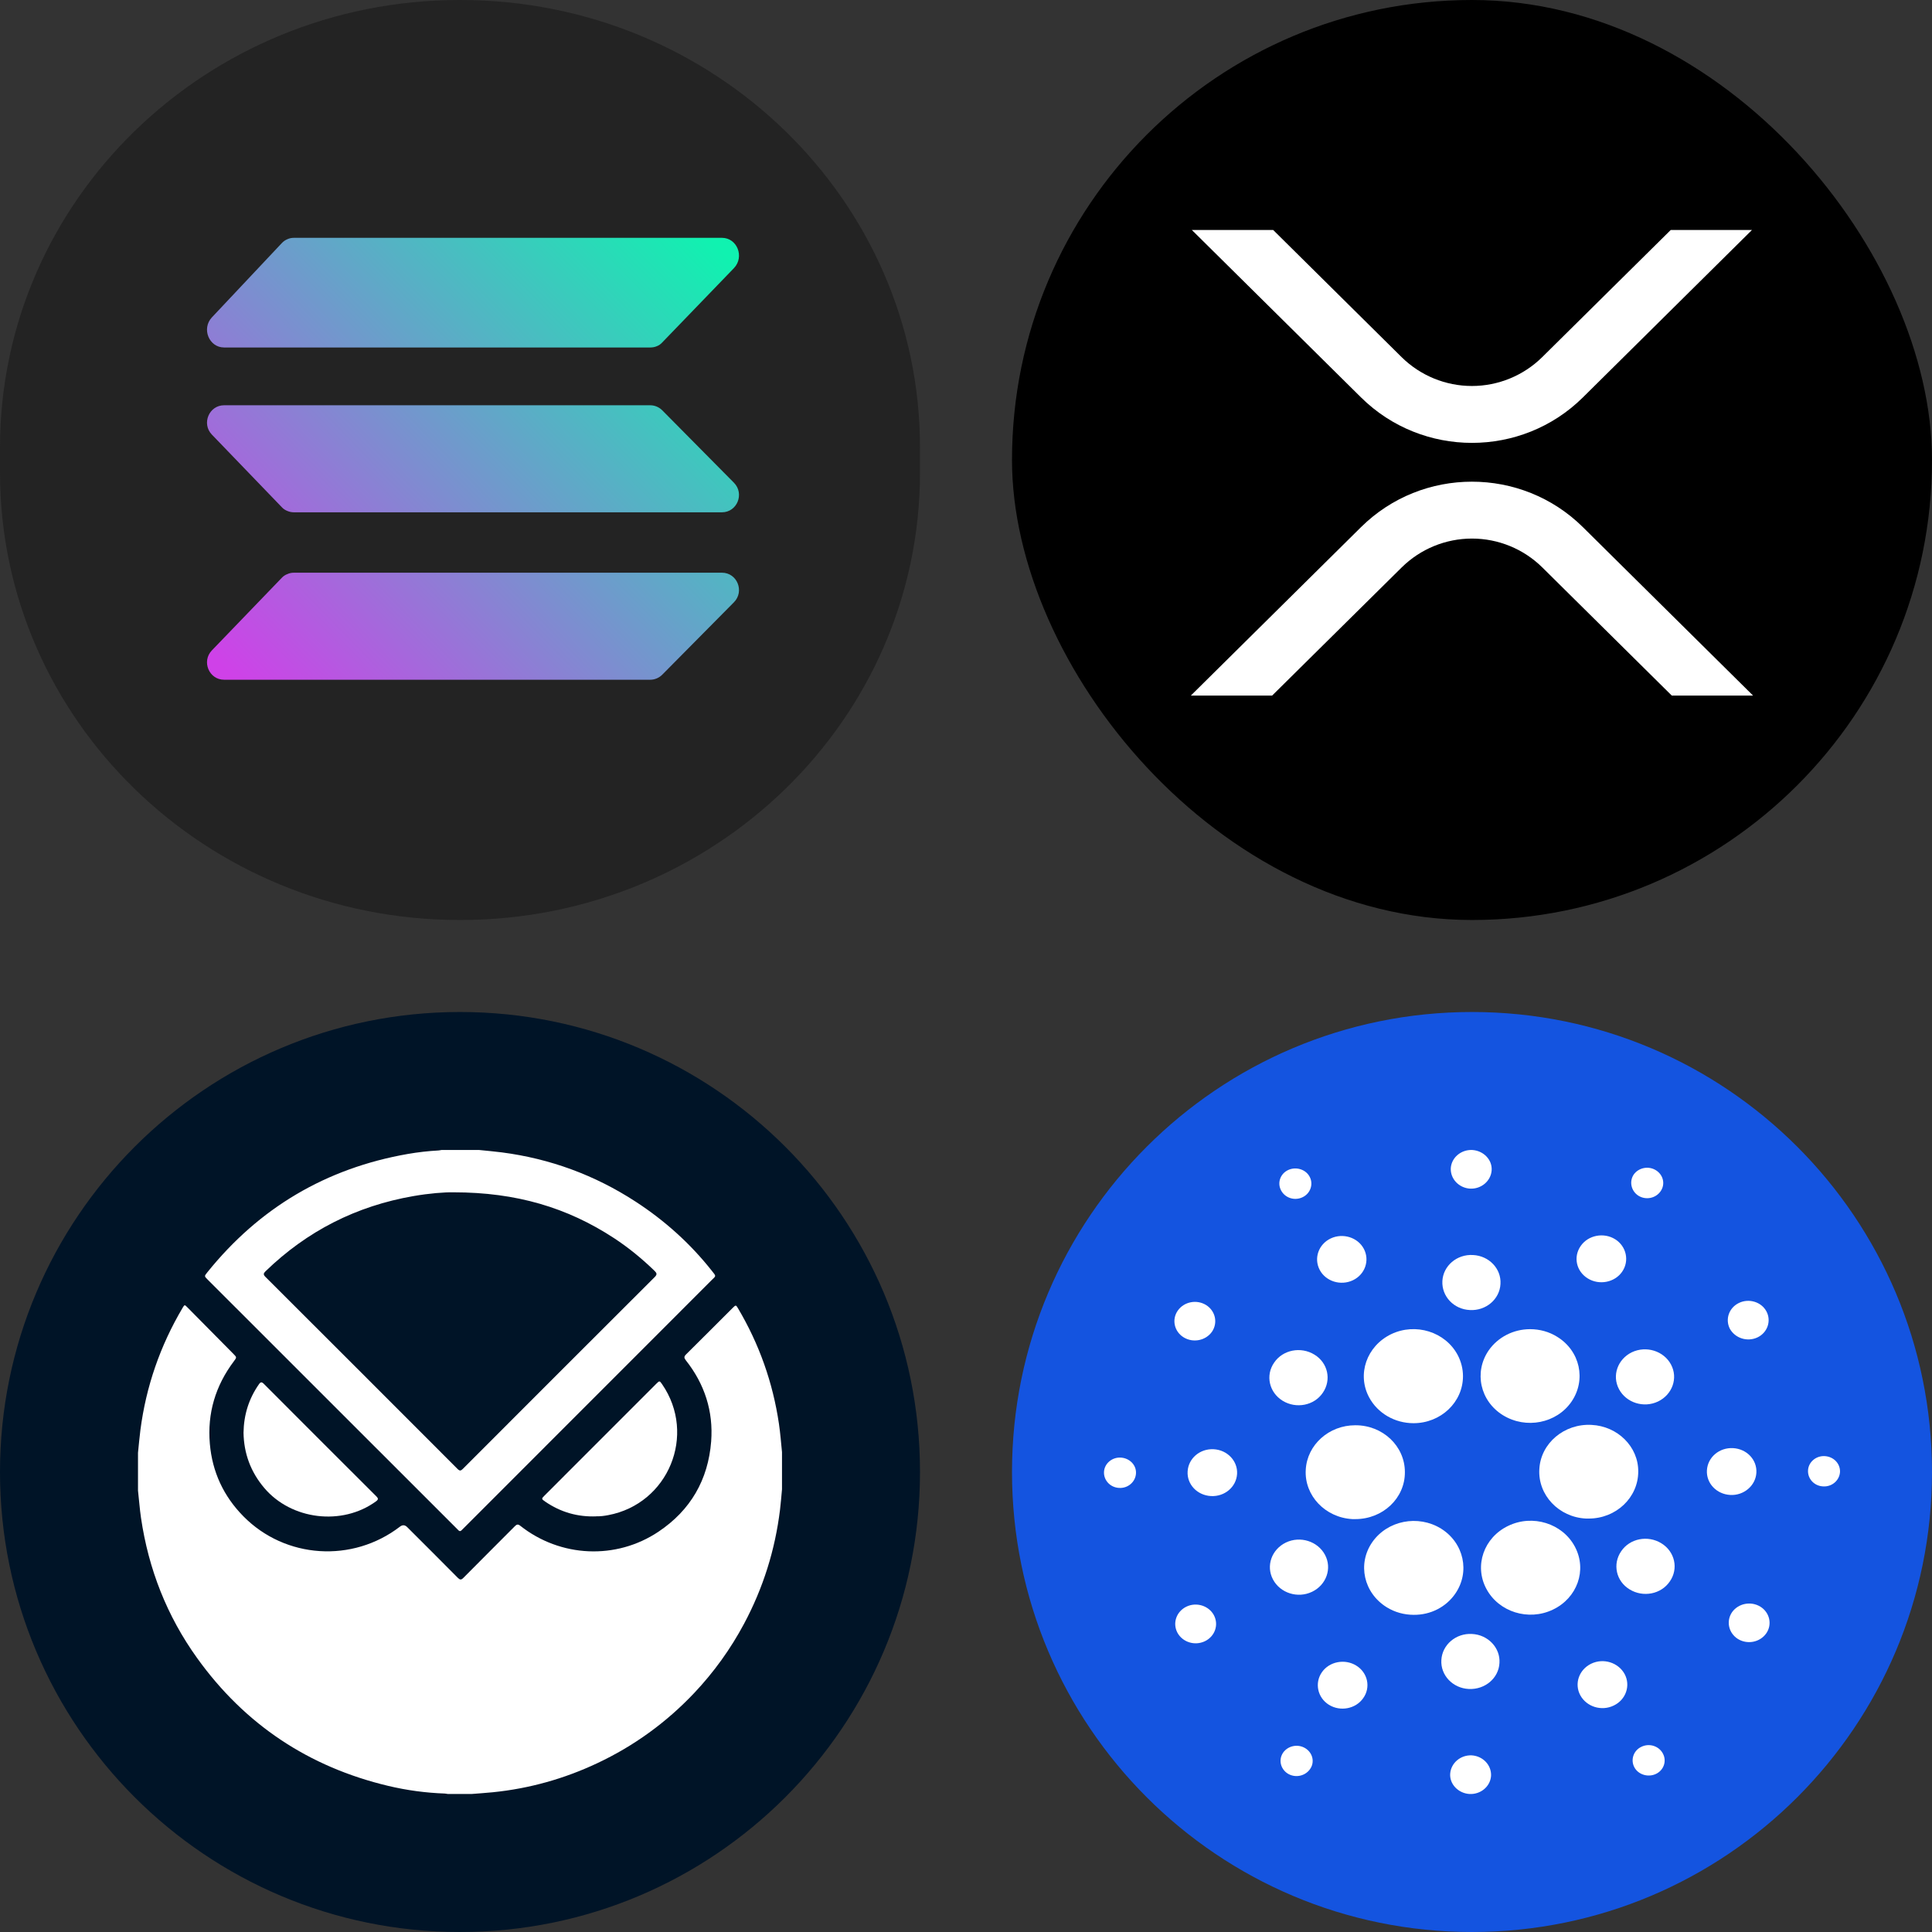 <svg width="42" height="42" viewBox="0 0 42 42" fill="none" xmlns="http://www.w3.org/2000/svg">
<rect x="0" y="0" width="42" height="42" fill="#333333" stroke="none"/>
<path d="M9.992 0H10.008C15.526 0 20 4.357 20 9.729V10.271C20 15.643 15.526 20 10.008 20H9.992C4.474 20 0 15.643 0 10.271V9.729C0 4.357 4.474 0 9.992 0Z" fill="#232323"/>
<path d="M14.397 7.444C14.364 7.481 14.324 7.509 14.279 7.526C14.234 7.546 14.184 7.554 14.135 7.554H4.872C4.544 7.554 4.377 7.145 4.606 6.9L6.127 5.284C6.16 5.248 6.201 5.219 6.25 5.199C6.295 5.178 6.344 5.17 6.393 5.17H15.694C16.025 5.17 16.189 5.583 15.956 5.828L14.397 7.444ZM14.397 14.667C14.328 14.736 14.234 14.777 14.135 14.777H4.872C4.544 14.777 4.377 14.377 4.606 14.139L6.127 12.56C6.16 12.524 6.205 12.495 6.25 12.479C6.295 12.458 6.344 12.45 6.393 12.45H15.694C16.025 12.45 16.189 12.855 15.956 13.092L14.397 14.667ZM14.397 8.92C14.328 8.851 14.234 8.81 14.135 8.81H4.872C4.544 8.81 4.377 9.211 4.606 9.448L6.127 11.027C6.16 11.064 6.205 11.092 6.25 11.109C6.295 11.129 6.344 11.137 6.393 11.137H15.694C16.025 11.137 16.189 10.732 15.956 10.495L14.397 8.92Z" fill="url(#paint0_linear_9782_12300)"/>
<rect x="22" width="20" height="20" rx="10" fill="black"/>
<g clip-path="url(#clip0_9782_12300)">
<path d="M36.32 5H38.086L34.41 8.64C33.079 9.957 30.92 9.957 29.588 8.64L25.91 5H27.678L30.471 7.765C30.878 8.166 31.427 8.391 31.998 8.391C32.569 8.391 33.118 8.166 33.525 7.765L36.32 5Z" fill="white"/>
<path d="M27.655 15.121H25.888L29.588 11.459C30.919 10.142 33.078 10.142 34.41 11.459L38.11 15.121H36.343L33.527 12.334C33.12 11.933 32.571 11.708 32 11.708C31.428 11.708 30.88 11.933 30.473 12.334L27.655 15.121Z" fill="white"/>
</g>
<g clip-path="url(#clip1_9782_12300)">
<path fill-rule="evenodd" clip-rule="evenodd" d="M20 32C20 37.523 15.523 42 10 42C4.477 42 0 37.523 0 32C0 26.477 4.477 22 10 22C15.523 22 20 26.477 20 32Z" fill="#001427"/>
<g clip-path="url(#clip2_9782_12300)">
<path d="M3 32.404V31.582C3.017 31.418 3.031 31.253 3.052 31.089C3.175 30.141 3.482 29.256 3.968 28.434C4.012 28.36 4.013 28.359 4.073 28.42C4.407 28.758 4.741 29.095 5.075 29.433C5.149 29.508 5.148 29.507 5.084 29.593C4.684 30.125 4.504 30.723 4.562 31.388C4.615 32 4.861 32.527 5.291 32.963C6.202 33.887 7.663 33.981 8.696 33.187C8.751 33.145 8.804 33.149 8.854 33.2C9.22 33.566 9.588 33.931 9.951 34.299C9.999 34.347 10.026 34.35 10.075 34.3C10.445 33.925 10.82 33.554 11.191 33.18C11.23 33.141 11.257 33.127 11.309 33.168C12.183 33.859 13.393 33.915 14.316 33.297C15.012 32.831 15.395 32.169 15.46 31.336C15.51 30.68 15.318 30.088 14.909 29.571C14.869 29.52 14.867 29.49 14.915 29.443C15.257 29.105 15.595 28.765 15.935 28.426C15.994 28.367 16 28.368 16.042 28.439C16.505 29.219 16.802 30.058 16.934 30.955C16.964 31.159 16.979 31.363 17 31.568V32.376C16.986 32.524 16.975 32.672 16.957 32.82C16.85 33.694 16.591 34.521 16.175 35.299C15.882 35.848 15.521 36.349 15.094 36.802C14.487 37.444 13.783 37.955 12.983 38.331C12.263 38.67 11.506 38.882 10.714 38.962C10.559 38.977 10.404 38.988 10.248 39H9.738C9.714 38.997 9.691 38.991 9.668 38.99C9.254 38.975 8.844 38.92 8.441 38.824C6.712 38.413 5.322 37.489 4.286 36.046C3.629 35.132 3.228 34.109 3.065 32.995C3.036 32.799 3.023 32.601 3 32.404L3 32.404Z" fill="white"/>
<path d="M10.418 25C10.583 25.017 10.747 25.031 10.911 25.052C11.962 25.189 12.932 25.546 13.82 26.124C14.451 26.535 15.005 27.032 15.472 27.623C15.577 27.755 15.57 27.729 15.462 27.837C13.674 29.626 11.885 31.415 10.097 33.204C10.079 33.222 10.059 33.24 10.042 33.259C10.015 33.29 9.989 33.295 9.96 33.261C9.951 33.251 9.94 33.241 9.93 33.231C8.124 31.426 6.318 29.621 4.513 27.816C4.44 27.743 4.44 27.743 4.504 27.663C5.634 26.257 7.088 25.397 8.865 25.086C9.086 25.048 9.309 25.022 9.533 25.01C9.554 25.009 9.575 25.003 9.596 25C9.87 25 10.144 25 10.418 25ZM9.863 25.92C9.666 25.915 9.325 25.943 8.987 26.002C7.747 26.217 6.675 26.761 5.771 27.638C5.725 27.683 5.722 27.709 5.769 27.757C7.163 29.148 8.555 30.54 9.946 31.933C9.994 31.982 10.02 31.975 10.063 31.931C11.453 30.539 12.844 29.148 14.235 27.76C14.288 27.706 14.28 27.677 14.231 27.629C13.959 27.365 13.667 27.125 13.35 26.917C12.336 26.252 11.223 25.92 9.863 25.92Z" fill="white"/>
<path d="M12.967 32.964C12.559 32.981 12.187 32.874 11.851 32.643C11.768 32.586 11.768 32.581 11.837 32.513C12.647 31.702 13.458 30.892 14.268 30.081C14.336 30.013 14.34 30.014 14.393 30.091C15.15 31.189 14.531 32.693 13.221 32.938C13.137 32.954 13.053 32.965 12.967 32.963V32.964Z" fill="white"/>
<path d="M5.294 31.147C5.3 30.756 5.409 30.408 5.628 30.094C5.664 30.041 5.689 30.037 5.736 30.084C6.55 30.9 7.365 31.716 8.182 32.53C8.227 32.575 8.227 32.599 8.174 32.638C7.438 33.175 6.335 33.043 5.745 32.347C5.448 31.997 5.302 31.595 5.294 31.147V31.147Z" fill="white"/>
</g>
</g>
<g clip-path="url(#clip3_9782_12300)">
<path fill-rule="evenodd" clip-rule="evenodd" d="M42 32C42 37.523 37.523 42 32 42C26.477 42 22 37.523 22 32C22 26.477 26.477 22 32 22C37.523 22 42 26.477 42 32Z" fill="#1454E0"/>
<g clip-path="url(#clip4_9782_12300)">
<path d="M28.386 31.95C28.352 32.511 28.808 32.992 29.401 33.024C29.423 33.024 29.444 33.024 29.465 33.024C30.063 33.024 30.545 32.568 30.541 32.002C30.541 31.436 30.059 30.98 29.461 30.984C28.89 30.984 28.416 31.408 28.386 31.95Z" fill="white"/>
<path d="M24.367 31.687C24.175 31.675 24.009 31.816 24 31.998C23.991 32.18 24.137 32.337 24.328 32.346C24.52 32.358 24.683 32.216 24.695 32.034C24.708 31.852 24.559 31.699 24.367 31.687Z" fill="white"/>
<path d="M28.318 26.026C28.488 25.945 28.557 25.743 28.471 25.582C28.386 25.42 28.173 25.355 28.002 25.436C27.831 25.517 27.763 25.715 27.849 25.877C27.934 26.042 28.143 26.111 28.318 26.026Z" fill="white"/>
<path d="M29.41 27.832C29.675 27.707 29.781 27.4 29.649 27.149C29.517 26.899 29.193 26.798 28.928 26.923C28.663 27.049 28.557 27.355 28.689 27.606C28.821 27.857 29.146 27.957 29.41 27.832Z" fill="white"/>
<path d="M25.732 29.073C25.937 29.198 26.21 29.145 26.347 28.951C26.479 28.758 26.424 28.499 26.219 28.37C26.014 28.244 25.741 28.297 25.604 28.491C25.468 28.685 25.527 28.948 25.732 29.073Z" fill="white"/>
<path d="M26.385 31.505C26.086 31.489 25.835 31.703 25.818 31.986C25.8 32.269 26.027 32.507 26.325 32.523C26.624 32.539 26.876 32.325 26.893 32.042C26.91 31.764 26.684 31.521 26.385 31.505Z" fill="white"/>
<path d="M25.792 34.927C25.575 35.032 25.485 35.283 25.596 35.493C25.707 35.699 25.971 35.784 26.193 35.679C26.411 35.574 26.5 35.323 26.389 35.113C26.279 34.907 26.01 34.822 25.792 34.927Z" fill="white"/>
<path d="M27.883 30.451C28.177 30.632 28.57 30.556 28.757 30.277C28.949 29.998 28.868 29.626 28.574 29.448C28.279 29.267 27.887 29.343 27.699 29.622C27.507 29.897 27.588 30.269 27.883 30.451Z" fill="white"/>
<path d="M34.517 27.792C34.765 27.945 35.102 27.881 35.264 27.646C35.426 27.412 35.358 27.093 35.11 26.939C34.863 26.786 34.526 26.851 34.364 27.085C34.197 27.323 34.266 27.638 34.517 27.792Z" fill="white"/>
<path d="M35.618 25.994C35.78 26.095 35.994 26.05 36.1 25.897C36.207 25.744 36.16 25.541 35.998 25.44C35.836 25.339 35.622 25.384 35.516 25.533C35.413 25.687 35.46 25.893 35.618 25.994Z" fill="white"/>
<path d="M34.598 30.976C34.005 30.944 33.493 31.376 33.464 31.937C33.429 32.499 33.886 32.984 34.479 33.012C34.5 33.012 34.522 33.012 34.539 33.012C35.132 33.012 35.614 32.556 35.614 31.99C35.618 31.453 35.17 31.004 34.598 30.976Z" fill="white"/>
<path d="M29.764 30.378C29.948 30.721 30.319 30.939 30.729 30.939C31.322 30.939 31.804 30.483 31.804 29.917C31.804 29.76 31.765 29.602 31.689 29.457C31.42 28.951 30.771 28.75 30.242 29.004C29.709 29.263 29.495 29.877 29.764 30.378Z" fill="white"/>
<path d="M38.208 29.073C38.426 28.968 38.511 28.713 38.4 28.507C38.289 28.301 38.02 28.22 37.803 28.325C37.585 28.43 37.5 28.681 37.606 28.887C37.722 29.093 37.986 29.178 38.208 29.073Z" fill="white"/>
<path d="M35.477 29.396C35.166 29.546 35.038 29.905 35.196 30.2C35.353 30.495 35.733 30.616 36.045 30.467C36.356 30.317 36.484 29.958 36.326 29.663C36.168 29.368 35.789 29.25 35.477 29.396Z" fill="white"/>
<path d="M31.957 25.84C32.2 25.852 32.41 25.675 32.427 25.444C32.444 25.214 32.252 25.016 32.008 25C31.765 24.988 31.556 25.162 31.539 25.392C31.526 25.626 31.714 25.824 31.957 25.84Z" fill="white"/>
<path d="M31.953 28.479C32.303 28.499 32.602 28.244 32.619 27.913C32.64 27.582 32.371 27.299 32.021 27.283C31.672 27.263 31.373 27.517 31.356 27.849C31.339 28.18 31.603 28.463 31.953 28.479Z" fill="white"/>
<path d="M28.523 34.604C28.834 34.455 28.962 34.095 28.804 33.8C28.646 33.505 28.267 33.384 27.955 33.533C27.644 33.683 27.516 34.042 27.674 34.337C27.831 34.632 28.211 34.754 28.523 34.604Z" fill="white"/>
<path d="M32.363 29.356C32.038 29.828 32.175 30.459 32.674 30.766C33.173 31.073 33.839 30.943 34.163 30.471C34.487 29.998 34.351 29.368 33.852 29.061C33.677 28.951 33.472 28.895 33.263 28.895C32.9 28.895 32.563 29.069 32.363 29.356Z" fill="white"/>
<path d="M34.236 33.622C33.967 33.117 33.318 32.915 32.789 33.17C32.256 33.424 32.043 34.038 32.312 34.539C32.58 35.044 33.229 35.246 33.758 34.992C34.287 34.741 34.505 34.135 34.24 33.63C34.24 33.626 34.24 33.626 34.236 33.622Z" fill="white"/>
<path d="M36.117 33.55C35.823 33.368 35.43 33.444 35.243 33.723C35.051 34.002 35.132 34.374 35.426 34.552C35.721 34.733 36.113 34.657 36.301 34.378C36.493 34.103 36.412 33.731 36.117 33.55Z" fill="white"/>
<path d="M38.182 32.018C38.2 31.735 37.973 31.497 37.675 31.481C37.376 31.465 37.124 31.679 37.107 31.962C37.09 32.245 37.316 32.483 37.615 32.499C37.909 32.515 38.165 32.297 38.182 32.018Z" fill="white"/>
<path d="M39.672 31.655C39.48 31.642 39.313 31.784 39.305 31.966C39.296 32.148 39.441 32.305 39.633 32.313C39.825 32.325 39.987 32.184 40 32.002C40.009 31.82 39.864 31.667 39.672 31.655Z" fill="white"/>
<path d="M38.268 34.927C38.063 34.802 37.79 34.855 37.653 35.048C37.521 35.242 37.577 35.501 37.781 35.63C37.986 35.756 38.259 35.703 38.396 35.509C38.532 35.315 38.472 35.053 38.268 34.927Z" fill="white"/>
<path d="M28.378 38.006C28.215 37.905 28.002 37.95 27.895 38.099C27.789 38.253 27.836 38.455 27.994 38.556C28.156 38.657 28.369 38.612 28.476 38.463C28.587 38.313 28.54 38.107 28.378 38.006Z" fill="white"/>
<path d="M35.682 37.974C35.511 38.054 35.443 38.257 35.529 38.418C35.614 38.58 35.827 38.644 35.998 38.564C36.169 38.483 36.237 38.285 36.151 38.123C36.066 37.958 35.857 37.889 35.682 37.974Z" fill="white"/>
<path d="M31.637 34.644C31.962 34.172 31.825 33.541 31.326 33.23C30.827 32.923 30.161 33.053 29.832 33.525C29.504 33.998 29.645 34.628 30.144 34.939C30.319 35.048 30.524 35.105 30.733 35.105C31.1 35.109 31.437 34.935 31.637 34.644Z" fill="white"/>
<path d="M29.483 36.208C29.235 36.055 28.898 36.119 28.736 36.354C28.574 36.588 28.642 36.907 28.89 37.061C29.137 37.214 29.474 37.15 29.636 36.915C29.803 36.681 29.734 36.362 29.483 36.208Z" fill="white"/>
<path d="M31.996 38.16C31.753 38.148 31.544 38.325 31.526 38.556C31.509 38.786 31.701 38.984 31.945 39C32.188 39.012 32.397 38.838 32.414 38.608C32.427 38.374 32.239 38.176 31.996 38.16Z" fill="white"/>
<path d="M32 35.521C31.65 35.501 31.352 35.756 31.334 36.087C31.313 36.418 31.582 36.701 31.932 36.717C32.282 36.733 32.58 36.483 32.597 36.152C32.619 35.824 32.35 35.538 32 35.521Z" fill="white"/>
<path d="M34.59 36.168C34.325 36.297 34.219 36.604 34.355 36.855C34.492 37.105 34.816 37.206 35.081 37.077C35.345 36.952 35.452 36.644 35.319 36.394C35.183 36.143 34.859 36.038 34.59 36.168Z" fill="white"/>
</g>
</g>
<defs>
<linearGradient id="paint0_linear_9782_12300" x1="5.207" y1="14.897" x2="15.327" y2="5.045" gradientUnits="userSpaceOnUse">
<stop stop-color="#CF41E8"/>
<stop offset="1" stop-color="#10F2B0"/>
</linearGradient>
<clipPath id="clip0_9782_12300">
<rect width="12.222" height="10.121" fill="white" transform="translate(25.888 5)"/>
</clipPath>
<clipPath id="clip1_9782_12300">
<rect width="20" height="20" fill="white" transform="translate(0 22)"/>
</clipPath>
<clipPath id="clip2_9782_12300">
<rect width="14" height="14" fill="white" transform="translate(3 25)"/>
</clipPath>
<clipPath id="clip3_9782_12300">
<rect width="20" height="20" fill="white" transform="translate(22 22)"/>
</clipPath>
<clipPath id="clip4_9782_12300">
<rect width="16" height="14" fill="white" transform="translate(24 25)"/>
</clipPath>
</defs>
</svg>
